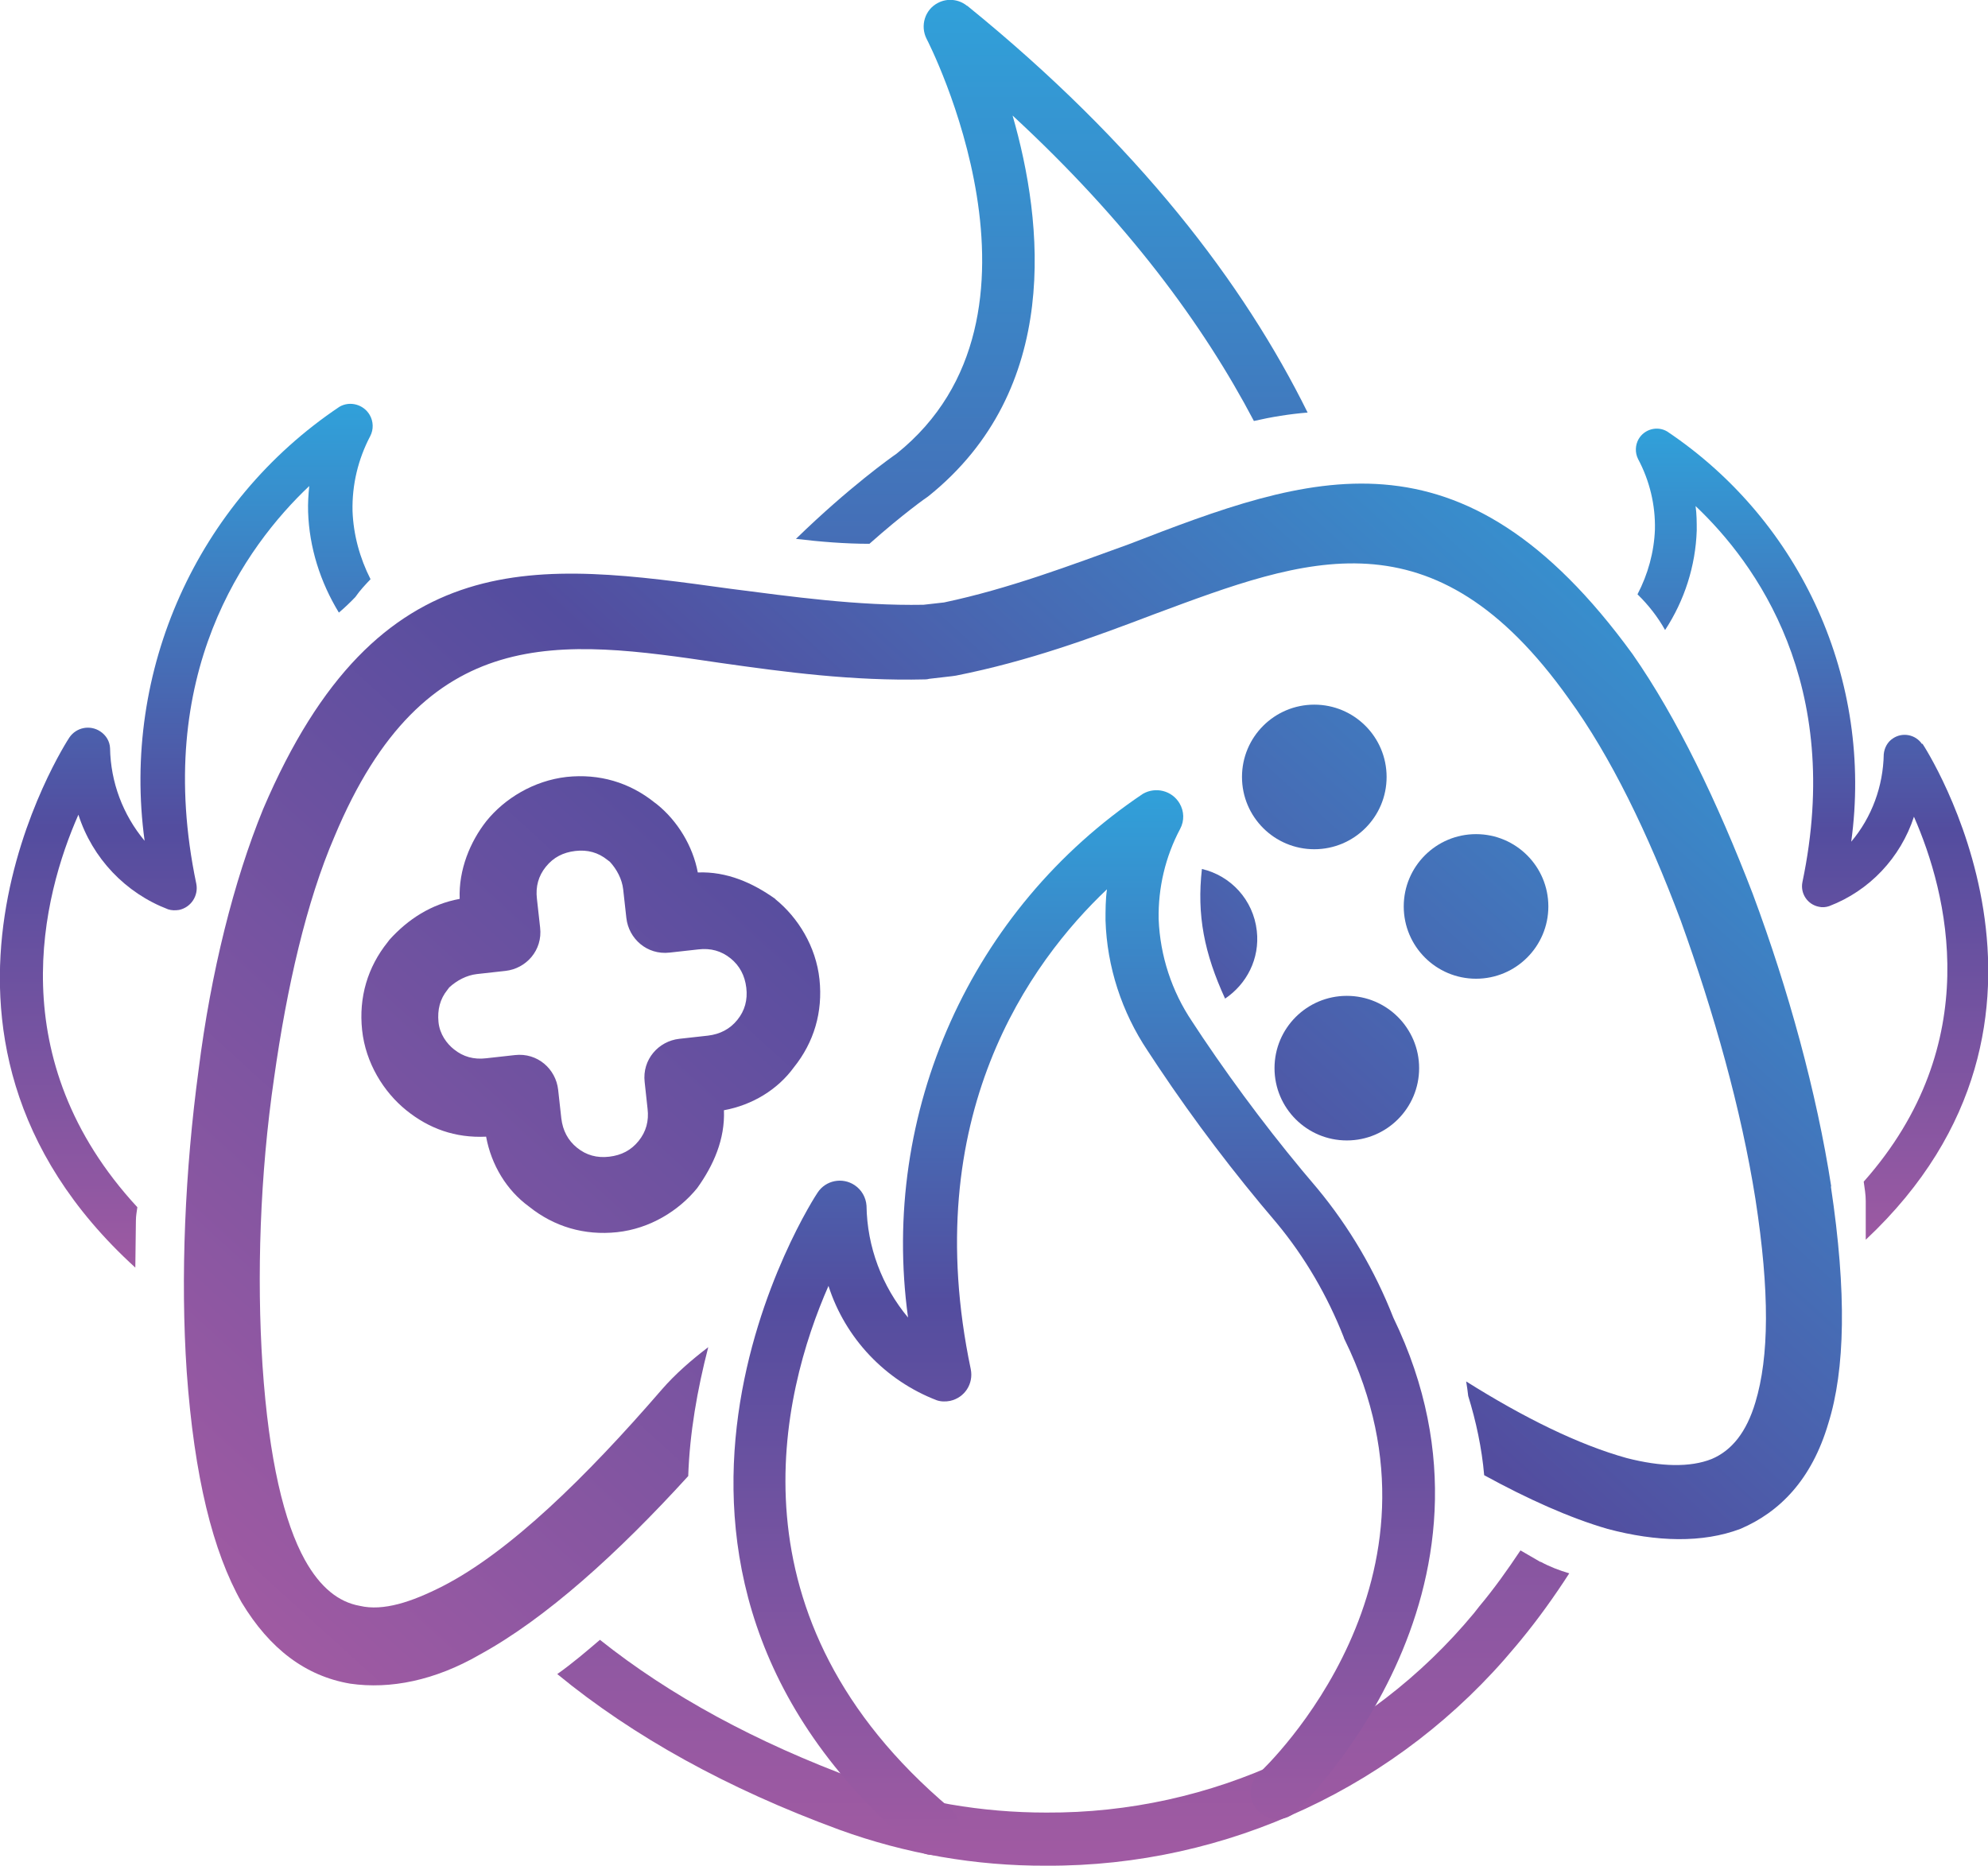 <?xml version="1.0" encoding="UTF-8"?>
<svg id="Layer_2" data-name="Layer 2" xmlns="http://www.w3.org/2000/svg" xmlns:xlink="http://www.w3.org/1999/xlink" viewBox="0 0 68.46 64.27">
  <defs>
    <linearGradient id="linear-gradient" x1="-33.48" y1="59.92" x2="21.04" y2="11.92" gradientTransform="translate(38.16 1.78) rotate(-6.36)" gradientUnits="userSpaceOnUse">
      <stop offset="0" stop-color="#aa5ca3"/>
      <stop offset=".52" stop-color="#534d9f"/>
      <stop offset="1" stop-color="#2cabe1"/>
    </linearGradient>
    <linearGradient id="linear-gradient-2" x1="-42.67" y1="49.48" x2="11.85" y2="1.48" xlink:href="#linear-gradient"/>
    <linearGradient id="linear-gradient-3" x1="-34" y1="59.32" x2="20.52" y2="11.32" xlink:href="#linear-gradient"/>
    <linearGradient id="linear-gradient-4" x1="-29" y1="65.01" x2="25.52" y2="17.01" xlink:href="#linear-gradient"/>
    <linearGradient id="linear-gradient-5" x1="-20.05" y1="48.5" x2="13.75" y2="18.74" xlink:href="#linear-gradient"/>
    <linearGradient id="linear-gradient-6" x1="-29.3" y1="64.67" x2="25.22" y2="16.67" xlink:href="#linear-gradient"/>
    <linearGradient id="linear-gradient-7" x1="36.22" y1="68.38" x2="36.22" y2="-3.84" gradientTransform="matrix(1,0,0,1,0,0)" xlink:href="#linear-gradient"/>
    <linearGradient id="linear-gradient-8" x1="36.62" y1="68.38" x2="36.62" y2="-3.84" gradientTransform="matrix(1,0,0,1,0,0)" xlink:href="#linear-gradient"/>
    <linearGradient id="linear-gradient-9" x1="37.34" y1="66.24" x2="37.34" y2="25.02" gradientTransform="matrix(1,0,0,1,0,0)" xlink:href="#linear-gradient"/>
    <linearGradient id="linear-gradient-10" x1="6.41" y1="46.26" x2="6.41" y2="12.09" gradientTransform="matrix(1,0,0,1,0,0)" xlink:href="#linear-gradient"/>
    <linearGradient id="linear-gradient-11" x1="53.72" y1="45.35" x2="53.72" y2="13.05" gradientTransform="translate(116.12) rotate(-180) scale(1 -1)" xlink:href="#linear-gradient"/>
  </defs>
  <g id="ALL_CONTENT" data-name="ALL CONTENT">
    <g>
      <path d="M63.06,40.86c-.5-3.23-1.47-6.77-2.7-10.07-1.21-3.15-2.61-6.07-4.14-8.26-5.91-8.13-11.13-6.19-17.36-3.78-1.99.72-4.12,1.53-6.35,2l-.71.08c-2.28.04-4.53-.28-6.64-.55-6.61-.91-12.13-1.72-16.1,7.59-1.01,2.47-1.8,5.63-2.22,8.97-.47,3.48-.63,7.15-.41,10.41.26,3.62.9,6.19,1.89,7.94.97,1.61,2.21,2.54,3.74,2.8,1.38.2,2.92-.11,4.46-1,2.27-1.24,4.75-3.48,7.18-6.15.05-1.48.31-2.97.69-4.44-.59.45-1.14.93-1.6,1.46-2.6,3.01-5.24,5.59-7.54,6.77-1.08.55-2.05.87-2.86.68-.73-.13-1.36-.63-1.89-1.58-.71-1.28-1.24-3.44-1.46-6.7-.2-3.05-.09-6.57.4-9.91.44-3.12,1.11-6.06,2.08-8.31,3.1-7.42,7.75-6.8,13.27-5.98,2.25.32,4.57.63,7.07.57q.07,0,.14-.02l.78-.09.14-.02c2.52-.5,4.71-1.31,6.84-2.12,5.22-1.94,9.6-3.64,14.26,2.91,1.44,1.98,2.73,4.63,3.86,7.65,1.14,3.16,2.08,6.49,2.57,9.58.5,3.23.47,5.45,0,7.01-.31,1.04-.82,1.66-1.5,1.95-.75.3-1.76.27-2.93-.03-1.66-.46-3.56-1.4-5.53-2.64.03.17.05.33.07.5.27.87.47,1.8.55,2.73,1.5.82,2.94,1.47,4.25,1.85,1.69.45,3.27.49,4.57,0,1.36-.58,2.46-1.7,3.03-3.63.58-1.85.64-4.5.09-8.16Z" style="fill: url(#linear-gradient); stroke-width: 0px;"/>
      <path d="M26.71,30.97c-.78-.56-1.68-.96-2.68-.92-.17-.91-.7-1.78-1.41-2.35l-.08-.06c-.86-.69-1.9-1-3.03-.88-1.13.13-2.13.74-2.76,1.52-.56.71-.96,1.68-.92,2.68-.98.18-1.78.7-2.42,1.41l-.06.08c-.69.86-1,1.9-.88,3.03s.74,2.13,1.52,2.76,1.68.96,2.75.91c.18.98.71,1.85,1.48,2.41.86.69,1.9,1,3.03.88s2.13-.74,2.76-1.52c.56-.78.96-1.68.92-2.68.98-.18,1.85-.71,2.41-1.48.69-.86,1-1.9.88-3.03s-.74-2.13-1.52-2.76ZM25.39,35.13c-.25.31-.59.49-1.01.54l-.99.11c-.71.08-1.28.71-1.19,1.49l.1.92c.05.42-.05.79-.31,1.11s-.59.49-1.01.54-.79-.05-1.11-.31c-.31-.25-.49-.59-.54-1.01l-.11-.99c-.08-.71-.71-1.28-1.49-1.19l-.99.11c-.42.05-.79-.05-1.11-.31-.24-.19-.49-.52-.53-.94s.05-.79.31-1.11l.06-.08c.26-.24.6-.42.95-.46l.99-.11c.71-.08,1.28-.71,1.19-1.49l-.11-.99c-.05-.42.05-.79.31-1.11s.59-.49,1.01-.54.79.05,1.11.31l.08.06c.24.26.42.6.46.95l.11.99c.08.71.71,1.28,1.49,1.19l.99-.11c.42-.05.79.05,1.11.31.31.25.49.59.54,1.01.05.42-.05.79-.31,1.11Z" style="fill: url(#linear-gradient-2); stroke-width: 0px;"/>
      <circle cx="45.26" cy="26.76" r="2.49" style="fill: url(#linear-gradient-3); stroke-width: 0px;"/>
      <circle cx="46.38" cy="36.79" r="2.49" style="fill: url(#linear-gradient-4); stroke-width: 0px;"/>
      <path d="M42.18,34.4c.75-.5,1.21-1.38,1.1-2.34-.12-1.07-.9-1.9-1.89-2.13-.18,1.59.08,2.9.8,4.47Z" style="fill: url(#linear-gradient-5); stroke-width: 0px;"/>
      <circle cx="50.83" cy="31.22" r="2.49" style="fill: url(#linear-gradient-6); stroke-width: 0px;"/>
    </g>
    <path d="M33.3.2c-.28-.23-.68-.27-1-.1-.45.23-.62.79-.39,1.24.05.09,4.9,9.54-1.04,14.29-.16.11-1.62,1.14-3.46,2.93.84.1,1.69.17,2.53.17,1.16-1.03,1.97-1.6,2.02-1.63,4.61-3.69,3.97-9.44,2.91-13.12,3.93,3.63,6.56,7.19,8.31,10.52.61-.14,1.23-.24,1.85-.29-2.19-4.43-5.83-9.23-11.72-14.01Z" style="fill: url(#linear-gradient-7); stroke-width: 0px;"/>
    <path d="M53.05,53.8c-.23-.13-.46-.27-.69-.4-.44.66-.9,1.31-1.42,1.93l-.18.23c-3.63,4.38-9.04,6.9-14.73,6.87-2.21,0-4.41-.37-6.5-1.13h0c-3.5-1.29-6.46-2.9-8.87-4.82-.48.41-.96.82-1.47,1.18,2.63,2.16,5.87,3.95,9.71,5.36,2.28.83,4.7,1.25,7.13,1.24,6.24.03,12.16-2.74,16.15-7.54l.2-.24c.6-.73,1.15-1.5,1.66-2.29-.34-.1-.68-.23-.99-.4Z" style="fill: url(#linear-gradient-8); stroke-width: 0px;"/>
    <path d="M32.12,63.89c-.22,0-.43-.08-.59-.22-11.7-9.86-3.46-22.48-3.37-22.6.28-.42.85-.53,1.27-.25.24.16.39.42.41.71.02,1.41.53,2.77,1.43,3.85-.97-7.07,2.17-14.07,8.09-18.04.44-.25,1-.11,1.26.33.16.27.17.6.02.88-.51.96-.76,2.03-.74,3.11.05,1.26.45,2.48,1.15,3.52l.37.56c1.22,1.81,2.53,3.54,3.95,5.2,1.1,1.33,1.98,2.83,2.61,4.44,4.6,9.49-3.31,16.97-3.38,17.04-.38.34-.96.31-1.3-.07-.33-.37-.31-.93.05-1.27.29-.27,7-6.67,2.96-14.93-.02-.03-.03-.07-.04-.1-.56-1.42-1.33-2.75-2.31-3.93-1.46-1.71-2.82-3.5-4.07-5.37l-.37-.56c-.89-1.33-1.4-2.89-1.45-4.49,0-.36,0-.72.05-1.07-2.64,2.5-6.52,7.82-4.69,16.53.1.5-.21.98-.71,1.09-.15.03-.31.03-.46-.02-1.77-.68-3.15-2.13-3.73-3.94-1.63,3.71-3.58,11.44,4.19,17.99.39.33.44.91.11,1.29-.17.21-.43.33-.7.33h0Z" style="fill: url(#linear-gradient-9); stroke-width: 0px;"/>
    <path d="M4.68,42.04c0-.16.03-.31.05-.46C.02,36.48,1.46,30.87,2.7,28.06c.48,1.5,1.62,2.7,3.09,3.26.12.04.25.04.38.02.41-.09.67-.49.59-.9-1.51-7.21,1.7-11.63,3.89-13.7-.03.29-.05.59-.04.89.04,1.23.42,2.42,1.06,3.47.2-.17.39-.35.57-.54.15-.22.34-.42.52-.61-.37-.73-.59-1.53-.62-2.35-.02-.9.19-1.78.61-2.58.12-.23.11-.51-.02-.73-.21-.36-.68-.49-1.04-.28-4.91,3.29-7.51,9.1-6.71,14.95-.75-.9-1.17-2.02-1.19-3.19-.01-.24-.14-.45-.34-.58-.35-.23-.82-.14-1.06.21-.07.1-6.63,10.16,2.27,18.26.01-.54.01-1.08.02-1.62Z" style="fill: url(#linear-gradient-10); stroke-width: 0px;"/>
    <path d="M66.19,25.63c-.22-.33-.67-.42-1-.2-.19.12-.3.33-.32.55-.02,1.1-.41,2.17-1.12,3.01.76-5.54-1.7-11.02-6.34-14.13-.34-.2-.78-.08-.98.26-.12.21-.13.47-.02.69.4.75.6,1.59.58,2.43-.03.78-.24,1.54-.6,2.23.37.36.7.78.95,1.23.67-1.02,1.05-2.21,1.09-3.43,0-.28,0-.56-.04-.84,2.07,1.96,5.11,6.13,3.68,12.95-.08.39.17.77.56.85.12.03.24.02.36-.02,1.39-.53,2.46-1.67,2.92-3.08,1.15,2.62,2.49,7.81-1.73,12.57.03.22.07.44.07.66v1.34c8.13-7.62,2.02-16.99,1.95-17.09Z" style="fill: url(#linear-gradient-11); stroke-width: 0px;"/>
  </g>
</svg>